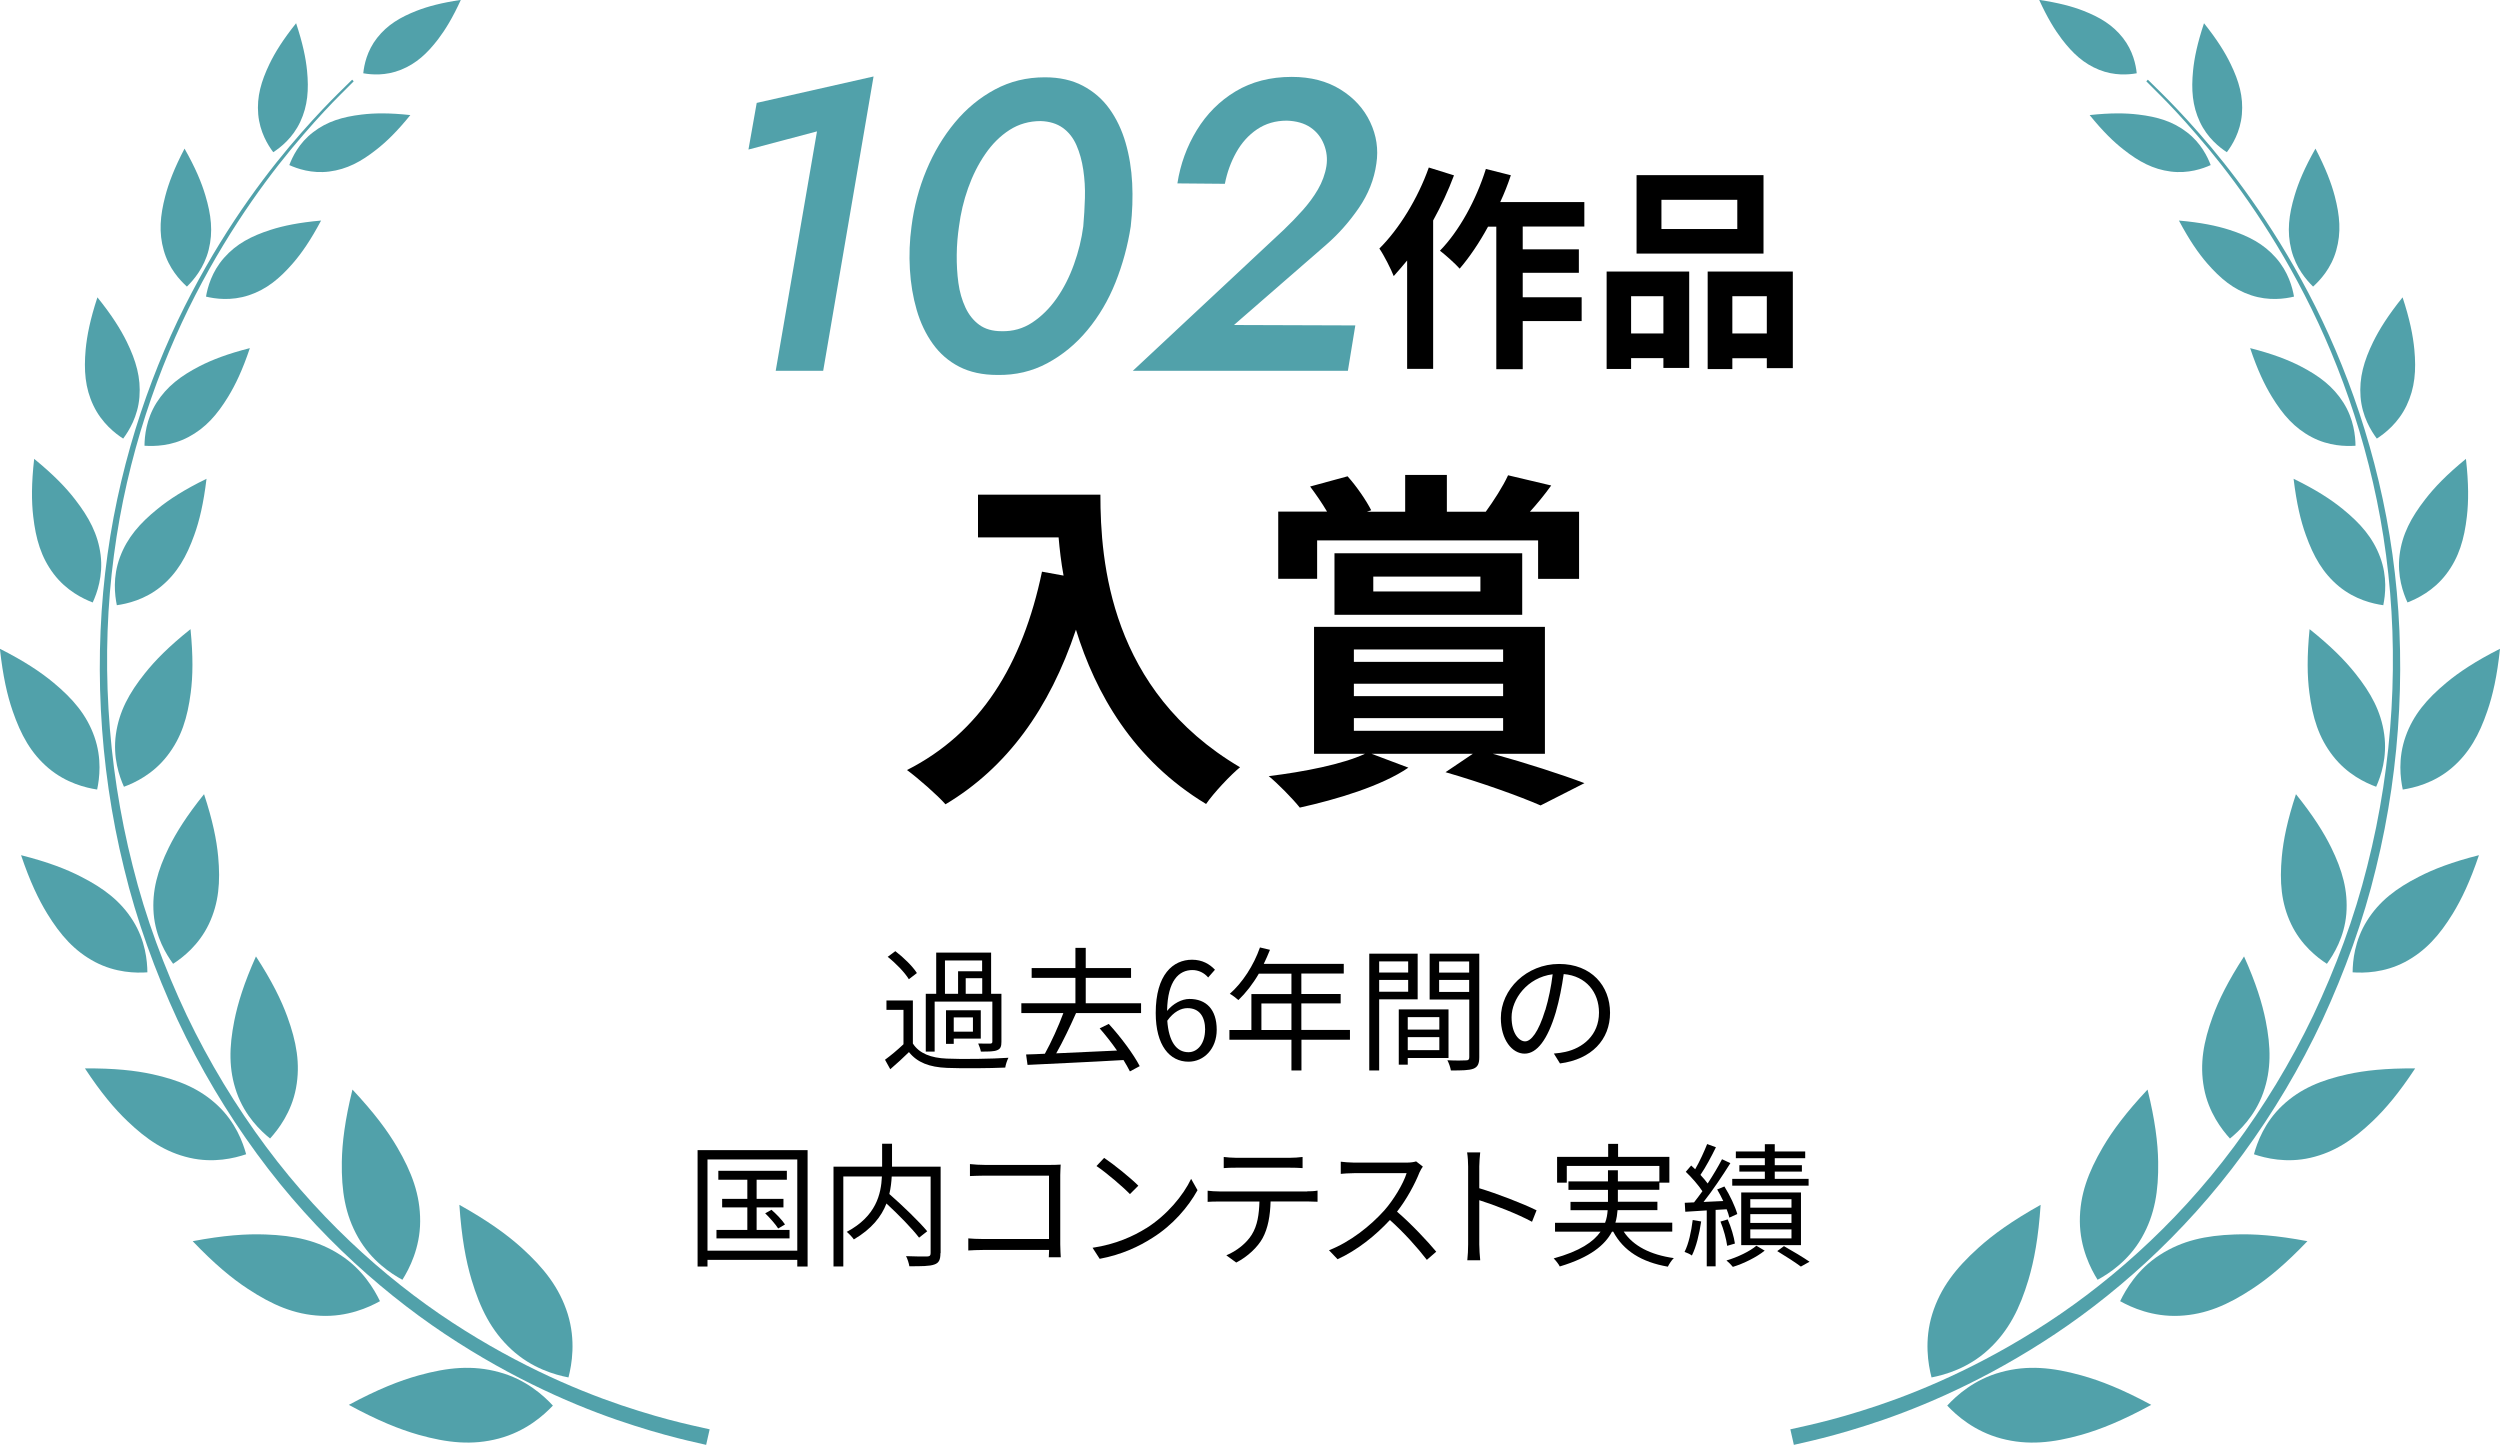 <?xml version="1.0" encoding="UTF-8"?>
<svg id="_レイヤー_2" data-name="レイヤー 2" xmlns="http://www.w3.org/2000/svg" viewBox="0 0 242.23 140">
  <defs>
    <style>
      .cls-1 {
        fill: #51a1aa;
      }
    </style>
  </defs>
  <g id="_レイヤー_1-2" data-name="レイヤー 1">
    <g>
      <g>
        <path class="cls-1" d="m73.32,9.97l11.32-2.56-4.88,28.52h-4.6l4-23.2-6.64,1.76.8-4.52Z"/>
        <path class="cls-1" d="m89.76,16.49c.72-1.73,1.64-3.27,2.76-4.62,1.12-1.35,2.41-2.41,3.88-3.2,1.47-.79,3.08-1.18,4.84-1.18,1.41,0,2.64.27,3.68.82s1.9,1.29,2.58,2.24c.68.95,1.2,2.04,1.56,3.28.36,1.24.57,2.55.64,3.92.07,1.37.02,2.77-.14,4.18-.29,1.89-.79,3.71-1.48,5.44-.69,1.73-1.6,3.27-2.72,4.62-1.12,1.35-2.41,2.41-3.88,3.2-1.47.79-3.08,1.17-4.84,1.14-1.44,0-2.67-.27-3.7-.8s-1.88-1.27-2.56-2.22-1.2-2.04-1.56-3.28c-.36-1.24-.58-2.55-.66-3.94-.08-1.39-.03-2.77.16-4.16.24-1.89.72-3.71,1.44-5.44Zm2.94,8.18c-.01.95.04,1.86.16,2.74s.35,1.67.68,2.38c.33.71.78,1.27,1.34,1.68.56.41,1.28.62,2.16.62,1.09.03,2.09-.25,2.98-.84.89-.59,1.68-1.37,2.36-2.34.68-.97,1.24-2.07,1.68-3.3.44-1.22.74-2.45.9-3.68.08-.88.13-1.79.16-2.74.03-.95-.03-1.86-.16-2.74-.13-.88-.35-1.67-.66-2.38s-.75-1.27-1.32-1.68-1.29-.63-2.14-.66c-1.12,0-2.13.29-3.02.86-.89.57-1.68,1.35-2.36,2.34-.68.99-1.23,2.09-1.66,3.3-.43,1.21-.72,2.45-.88,3.7-.13.88-.21,1.79-.22,2.74Z"/>
        <path class="cls-1" d="m124.36,22.29c.67-.64,1.29-1.28,1.86-1.92.57-.64,1.07-1.31,1.48-2.02.41-.71.69-1.46.82-2.26.11-.72.03-1.42-.24-2.1-.27-.68-.7-1.23-1.3-1.64-.6-.41-1.37-.63-2.3-.66-1.09,0-2.05.28-2.88.84-.83.56-1.5,1.31-2.02,2.24-.52.93-.89,1.95-1.1,3.04l-4.6-.04c.29-1.87.92-3.59,1.88-5.16.96-1.57,2.21-2.83,3.76-3.76,1.55-.93,3.36-1.4,5.44-1.4,1.84,0,3.41.41,4.72,1.22,1.31.81,2.27,1.87,2.88,3.16s.81,2.63.6,4.02c-.21,1.52-.78,2.96-1.7,4.3s-1.98,2.54-3.18,3.58l-8.92,7.76,11.76.04-.72,4.4h-20.84l14.6-13.64Z"/>
        <path d="m140.88,16.99c-.55,1.47-1.24,2.96-2.02,4.37v14.38h-2.52v-10.5c-.44.52-.88,1.05-1.3,1.51-.23-.61-.95-2.04-1.39-2.67,1.91-1.89,3.74-4.87,4.79-7.85l2.44.76Zm6.66,4.96v2.21h5.44v2.27h-5.44v2.37h5.71v2.31h-5.71v4.66h-2.56v-13.81h-.8c-.84,1.55-1.81,2.98-2.75,4.07-.4-.46-1.39-1.34-1.91-1.74,1.85-1.89,3.51-4.91,4.45-7.92l2.42.61c-.29.88-.63,1.74-1.03,2.6h8.15v2.37h-5.96Z"/>
        <path d="m155.67,26.31h8v9.34h-2.5v-.95h-3.13v1.05h-2.37v-9.45Zm2.37,2.39v3.61h3.13v-3.61h-3.13Zm12.83-4.13h-12.3v-7.6h12.3v7.6Zm-2.54-5.21h-7.35v2.83h7.35v-2.83Zm5.38,6.95v9.36h-2.52v-.96h-3.34v1.05h-2.39v-9.45h8.25Zm-2.52,6v-3.61h-3.34v3.61h3.34Z"/>
        <path d="m106.62,47.93c0,6.47.92,18.98,13.53,26.41-.89.72-2.57,2.5-3.29,3.56-7.09-4.28-10.72-10.76-12.61-16.89-2.57,7.67-6.68,13.36-12.64,16.92-.75-.86-2.67-2.54-3.73-3.32,7.12-3.6,11.2-10.21,13.08-19.22l2.09.38c-.24-1.3-.38-2.54-.48-3.7h-7.81v-4.14h11.85Z"/>
        <path d="m144.65,73.04c3.22.89,6.71,2.02,8.87,2.84l-4.25,2.16c-2.05-.89-5.65-2.19-9.21-3.22l2.64-1.78h-9.8l3.56,1.34c-2.6,1.78-6.95,3.08-10.52,3.87-.68-.86-2.16-2.36-3.01-3.05,3.39-.41,7.19-1.16,9.32-2.16h-4.93v-12.3h22.37v12.3h-5.04Zm-17.03-16.96h-3.77v-6.51h4.73c-.48-.82-1.1-1.71-1.64-2.43l3.63-.99c.89.99,1.82,2.36,2.29,3.29l-.41.14h3.7v-3.56h4.04v3.56h3.77c.75-1.03,1.68-2.47,2.16-3.53l4.18.99c-.69.96-1.4,1.81-2.06,2.54h4.76v6.51h-3.97v-3.73h-21.41v3.73Zm1.68,3.49v-5.96h18.19v5.96h-18.19Zm1.88,4.56h14.46v-1.2h-14.46v1.2Zm0,3.32h14.46v-1.2h-14.46v1.2Zm0,3.36h14.46v-1.23h-14.46v1.23Zm1.88-13.5h10.38v-1.44h-10.38v1.44Z"/>
      </g>
      <g>
        <path class="cls-1" d="m188.66,136.18c.9.96,2.64,2.51,5.24,3.2,2.59.69,5.01.42,7.78-.36,1.86-.53,3.97-1.38,6.76-2.9-2.8-1.51-4.91-2.34-6.78-2.86-2.78-.77-5.2-1.02-7.78-.31-2.59.7-4.32,2.27-5.21,3.24Z"/>
        <path class="cls-1" d="m187.15,133.46c-.33-1.27-.72-3.58.07-6.14.8-2.56,2.3-4.46,4.45-6.4,1.44-1.3,3.28-2.63,6.05-4.18-.21,3.17-.63,5.41-1.18,7.26-.83,2.76-1.9,4.94-3.87,6.76-1.97,1.82-4.22,2.45-5.51,2.7Z"/>
        <path class="cls-1" d="m205.42,126.07c1.11.62,3.16,1.54,5.74,1.42,2.58-.12,4.72-1.07,7.05-2.6,1.56-1.02,3.25-2.42,5.36-4.63-3.01-.57-5.2-.72-7.06-.65-2.78.1-5.07.58-7.24,1.98-2.17,1.4-3.3,3.35-3.85,4.49Z"/>
        <path class="cls-1" d="m203.24,124c-.67-1.07-1.7-3.08-1.72-5.66-.01-2.59.82-4.77,2.22-7.17.94-1.61,2.25-3.37,4.34-5.6.73,2.97,1,5.15,1.03,7.01.04,2.78-.31,5.1-1.59,7.34-1.28,2.24-3.17,3.48-4.28,4.08Z"/>
        <path class="cls-1" d="m218.39,111.84c1.12.38,3.14.88,5.48.34,2.34-.54,4.14-1.76,6.01-3.54,1.25-1.19,2.57-2.75,4.13-5.12-2.84-.02-4.87.2-6.56.57-2.52.56-4.54,1.37-6.29,3.01-1.75,1.64-2.46,3.6-2.77,4.74Z"/>
        <path class="cls-1" d="m216.06,110.31c-.79-.87-2.07-2.53-2.51-4.88-.44-2.36-.04-4.5.84-6.92.59-1.62,1.49-3.45,3.04-5.84,1.16,2.59,1.76,4.54,2.1,6.24.5,2.53.56,4.71-.24,6.97-.8,2.26-2.32,3.7-3.23,4.44Z"/>
        <path class="cls-1" d="m227.94,94.21c1.11.08,3.08.05,5.08-1,2-1.06,3.35-2.6,4.63-4.68.85-1.39,1.68-3.12,2.54-5.67-2.6.66-4.39,1.35-5.84,2.1-2.17,1.11-3.81,2.34-5.01,4.26-1.2,1.92-1.38,3.88-1.39,4.99Z"/>
        <path class="cls-1" d="m225.45,93.38c-.93-.6-2.49-1.81-3.46-3.85-.97-2.05-1.12-4.09-.9-6.52.15-1.62.53-3.51,1.37-6.06,1.68,2.09,2.7,3.72,3.42,5.18,1.07,2.19,1.64,4.16,1.46,6.42-.19,2.25-1.22,3.93-1.88,4.83Z"/>
        <path class="cls-1" d="m232.82,76.5c1.09-.17,2.99-.62,4.71-2.07,1.71-1.45,2.69-3.24,3.47-5.53.53-1.53.95-3.39,1.23-6.04-2.37,1.2-3.96,2.26-5.21,3.3-1.86,1.55-3.19,3.09-3.94,5.21-.75,2.12-.5,4.06-.27,5.14Z"/>
        <path class="cls-1" d="m230.23,76.23c-1.04-.38-2.81-1.21-4.19-2.99-1.38-1.77-1.97-3.72-2.28-6.12-.21-1.61-.24-3.51.02-6.16,2.08,1.66,3.42,3.02,4.43,4.29,1.51,1.89,2.49,3.67,2.8,5.9.31,2.23-.33,4.08-.78,5.08Z"/>
        <path class="cls-1" d="m233.27,58.37c.93-.36,2.53-1.13,3.76-2.75,1.23-1.62,1.74-3.4,1.99-5.57.17-1.46.18-3.19-.09-5.59-1.87,1.53-3.06,2.77-3.96,3.94-1.34,1.73-2.22,3.36-2.47,5.38-.25,2.02.35,3.69.77,4.6Z"/>
        <path class="cls-1" d="m230.92,58.64c-.99-.14-2.72-.53-4.29-1.82-1.57-1.3-2.47-2.91-3.21-4.97-.5-1.38-.9-3.06-1.19-5.46,2.17,1.06,3.62,2,4.76,2.93,1.7,1.38,2.92,2.76,3.63,4.67.71,1.91.5,3.67.3,4.65Z"/>
        <path class="cls-1" d="m230.29,42.5c.78-.5,2.08-1.51,2.89-3.21.81-1.7.94-3.41.75-5.43-.13-1.35-.44-2.93-1.14-5.05-1.4,1.74-2.25,3.1-2.85,4.32-.89,1.83-1.37,3.46-1.22,5.34.15,1.88,1.02,3.28,1.57,4.02Z"/>
        <path class="cls-1" d="m228.21,43.19c-.92.06-2.57.04-4.23-.84-1.67-.88-2.79-2.17-3.85-3.9-.71-1.16-1.4-2.6-2.11-4.72,2.16.55,3.66,1.13,4.87,1.75,1.8.93,3.17,1.95,4.18,3.55,1,1.6,1.15,3.23,1.16,4.16Z"/>
        <path class="cls-1" d="m224.13,27.76c.66-.6,1.74-1.75,2.23-3.49.5-1.74.35-3.38-.14-5.26-.33-1.26-.88-2.7-1.87-4.61-1.06,1.87-1.65,3.29-2.02,4.54-.56,1.87-.76,3.5-.32,5.26.44,1.76,1.48,2.95,2.11,3.57Z"/>
        <path class="cls-1" d="m222.27,28.74c-.87.21-2.43.44-4.15-.13-1.72-.57-2.98-1.62-4.26-3.09-.86-.99-1.73-2.25-2.74-4.15,2.14.19,3.64.5,4.89.9,1.86.6,3.31,1.35,4.51,2.71,1.2,1.36,1.6,2.88,1.75,3.76Z"/>
        <path class="cls-1" d="m215.77,14.74c.51-.68,1.3-1.95,1.45-3.66.15-1.72-.28-3.21-1.09-4.88-.54-1.12-1.31-2.36-2.58-3.95-.64,1.93-.94,3.37-1.06,4.6-.18,1.84-.07,3.4.66,4.96.73,1.56,1.91,2.48,2.62,2.94Z"/>
        <path class="cls-1" d="m214.21,15.99c-.77.35-2.18.85-3.89.63-1.71-.22-3.08-.96-4.54-2.11-.98-.76-2.03-1.78-3.31-3.36,2.03-.22,3.49-.2,4.72-.05,1.84.22,3.34.66,4.7,1.71,1.37,1.04,2.01,2.4,2.31,3.19Z"/>
        <path class="cls-1" d="m207.03,7.1c-.78.14-2.16.26-3.65-.34-1.49-.6-2.55-1.59-3.6-2.96-.7-.92-1.41-2.08-2.2-3.81,1.88.28,3.19.63,4.27,1.05,1.61.63,2.85,1.37,3.84,2.63.99,1.26,1.26,2.63,1.34,3.41Z"/>
        <path id="path2561" class="cls-1" d="m173.79,140s.63-.15,1.82-.42c1.17-.28,2.96-.74,5.14-1.44,4.37-1.38,10.51-3.84,17.14-8.08,6.62-4.21,13.65-10.33,19.45-18.27,2.9-3.96,5.51-8.32,7.69-12.98,2.15-4.66,3.96-9.6,5.18-14.68,2.5-10.14,2.96-20.75,1.6-30.42-1.35-9.7-4.5-18.39-8.13-25.3-3.63-6.93-7.63-12.12-10.63-15.53-1.5-1.71-2.75-3-3.61-3.85-.87-.85-1.33-1.31-1.33-1.31l-.15.16s.46.46,1.32,1.32c.86.86,2.09,2.15,3.57,3.87,2.97,3.42,6.91,8.63,10.46,15.54,3.55,6.89,6.62,15.56,7.88,25.18,1.28,9.61.73,20.11-1.82,30.12-1.25,5.02-3.06,9.86-5.23,14.46-2.19,4.58-4.81,8.87-7.69,12.74-5.77,7.77-12.72,13.73-19.26,17.81-6.55,4.11-12.59,6.47-16.87,7.79-2.16.68-3.83,1.09-5.03,1.37-1.19.27-1.82.41-1.82.41l.34,1.5Z"/>
      </g>
      <g>
        <path class="cls-1" d="m53.58,136.18c-.9.96-2.64,2.51-5.24,3.2-2.59.69-5.01.42-7.78-.36-1.86-.53-3.97-1.38-6.76-2.9,2.8-1.51,4.91-2.34,6.78-2.86,2.78-.77,5.2-1.02,7.78-.31,2.59.7,4.32,2.27,5.21,3.24Z"/>
        <path class="cls-1" d="m55.08,133.46c.33-1.27.72-3.58-.07-6.14-.8-2.56-2.31-4.46-4.45-6.4-1.44-1.3-3.28-2.63-6.05-4.18.21,3.17.63,5.41,1.18,7.26.83,2.76,1.9,4.94,3.87,6.76,1.97,1.82,4.22,2.45,5.51,2.7Z"/>
        <path class="cls-1" d="m36.82,126.07c-1.11.62-3.16,1.54-5.74,1.42-2.58-.12-4.72-1.07-7.05-2.6-1.56-1.02-3.25-2.42-5.36-4.63,3.01-.57,5.2-.72,7.06-.65,2.78.1,5.07.58,7.24,1.98,2.17,1.4,3.3,3.35,3.85,4.49Z"/>
        <path class="cls-1" d="m38.99,124c.67-1.07,1.71-3.08,1.72-5.66.01-2.59-.82-4.77-2.22-7.17-.94-1.61-2.25-3.37-4.34-5.6-.73,2.97-1,5.15-1.03,7.01-.04,2.78.31,5.1,1.59,7.34,1.28,2.24,3.17,3.48,4.28,4.08Z"/>
        <path class="cls-1" d="m23.84,111.84c-1.12.38-3.14.88-5.48.34-2.34-.54-4.14-1.76-6-3.54-1.25-1.19-2.57-2.75-4.13-5.12,2.84-.02,4.87.2,6.56.57,2.52.56,4.54,1.37,6.29,3.01,1.75,1.64,2.46,3.6,2.77,4.74Z"/>
        <path class="cls-1" d="m26.17,110.31c.79-.87,2.07-2.53,2.51-4.88.44-2.36.04-4.5-.84-6.92-.59-1.62-1.49-3.45-3.04-5.84-1.16,2.59-1.76,4.54-2.1,6.24-.5,2.53-.56,4.71.24,6.97.8,2.26,2.32,3.7,3.24,4.44Z"/>
        <path class="cls-1" d="m14.29,94.21c-1.11.08-3.08.05-5.08-1-2-1.06-3.35-2.6-4.63-4.68-.85-1.39-1.68-3.12-2.54-5.67,2.6.66,4.39,1.35,5.84,2.1,2.17,1.11,3.81,2.34,5.01,4.26,1.2,1.92,1.38,3.88,1.39,4.99Z"/>
        <path class="cls-1" d="m16.78,93.38c.93-.6,2.49-1.81,3.46-3.85.97-2.05,1.12-4.09.9-6.52-.15-1.62-.53-3.51-1.37-6.06-1.68,2.09-2.7,3.72-3.42,5.18-1.07,2.19-1.64,4.16-1.46,6.42.19,2.25,1.22,3.93,1.88,4.83Z"/>
        <path class="cls-1" d="m9.41,76.5c-1.09-.17-2.99-.62-4.71-2.07-1.71-1.45-2.68-3.24-3.47-5.53-.53-1.53-.95-3.39-1.24-6.04,2.37,1.2,3.96,2.26,5.21,3.3,1.86,1.55,3.19,3.09,3.94,5.21.75,2.12.5,4.06.27,5.14Z"/>
        <path class="cls-1" d="m12.01,76.23c1.04-.38,2.81-1.21,4.19-2.99,1.38-1.77,1.97-3.72,2.28-6.12.21-1.61.24-3.51-.02-6.16-2.08,1.66-3.42,3.02-4.43,4.29-1.51,1.89-2.49,3.67-2.8,5.9-.31,2.23.33,4.08.78,5.08Z"/>
        <path class="cls-1" d="m8.97,58.37c-.93-.36-2.53-1.13-3.76-2.75-1.23-1.62-1.74-3.4-1.99-5.57-.17-1.46-.18-3.19.09-5.59,1.87,1.53,3.07,2.77,3.97,3.94,1.34,1.73,2.22,3.36,2.47,5.38.25,2.02-.35,3.69-.77,4.6Z"/>
        <path class="cls-1" d="m11.32,58.64c.99-.14,2.72-.53,4.29-1.82,1.57-1.3,2.47-2.91,3.21-4.97.5-1.38.9-3.06,1.19-5.46-2.17,1.06-3.62,2-4.76,2.93-1.7,1.38-2.92,2.76-3.63,4.67-.71,1.91-.5,3.67-.3,4.65Z"/>
        <path class="cls-1" d="m11.94,42.5c-.78-.5-2.08-1.51-2.89-3.21-.81-1.7-.93-3.41-.75-5.43.13-1.35.44-2.93,1.14-5.05,1.4,1.74,2.25,3.1,2.85,4.32.89,1.83,1.37,3.46,1.22,5.34-.15,1.88-1.02,3.28-1.57,4.02Z"/>
        <path class="cls-1" d="m14.02,43.19c.92.06,2.57.04,4.23-.84,1.67-.88,2.79-2.17,3.85-3.9.71-1.16,1.4-2.6,2.11-4.72-2.16.55-3.66,1.13-4.87,1.75-1.8.93-3.17,1.95-4.18,3.55-1,1.6-1.15,3.23-1.16,4.16Z"/>
        <path class="cls-1" d="m18.1,27.76c-.66-.6-1.74-1.75-2.23-3.49-.5-1.74-.35-3.38.14-5.26.33-1.26.87-2.7,1.87-4.61,1.06,1.87,1.65,3.29,2.02,4.54.56,1.87.76,3.5.32,5.26-.44,1.76-1.48,2.95-2.11,3.57Z"/>
        <path class="cls-1" d="m19.96,28.74c.87.21,2.43.44,4.15-.13,1.72-.57,2.98-1.62,4.26-3.09.86-.99,1.73-2.25,2.74-4.15-2.14.19-3.64.5-4.89.9-1.86.6-3.31,1.35-4.51,2.71-1.2,1.36-1.6,2.88-1.75,3.76Z"/>
        <path class="cls-1" d="m26.47,14.74c-.51-.68-1.3-1.95-1.45-3.66-.15-1.72.29-3.21,1.09-4.88.54-1.12,1.31-2.36,2.58-3.95.64,1.93.94,3.37,1.06,4.6.18,1.84.07,3.4-.66,4.96-.73,1.56-1.91,2.48-2.62,2.94Z"/>
        <path class="cls-1" d="m28.02,15.99c.77.35,2.18.85,3.89.63,1.71-.22,3.08-.96,4.54-2.11.98-.76,2.03-1.78,3.31-3.36-2.03-.22-3.49-.2-4.72-.05-1.84.22-3.34.66-4.7,1.71-1.37,1.04-2.01,2.4-2.31,3.19Z"/>
        <path class="cls-1" d="m35.2,7.1c.78.14,2.16.26,3.65-.34,1.49-.6,2.55-1.59,3.6-2.96.7-.92,1.41-2.08,2.2-3.81-1.88.28-3.19.63-4.27,1.05-1.61.63-2.85,1.37-3.84,2.63-.99,1.26-1.26,2.63-1.34,3.41Z"/>
        <path id="path2561-2" data-name="path2561" class="cls-1" d="m68.44,140s-.63-.15-1.82-.42c-1.17-.28-2.96-.74-5.14-1.44-4.37-1.38-10.51-3.84-17.14-8.08-6.62-4.21-13.65-10.33-19.45-18.27-2.9-3.96-5.51-8.32-7.69-12.98-2.15-4.66-3.96-9.6-5.18-14.68-2.5-10.14-2.96-20.75-1.6-30.42,1.35-9.7,4.5-18.39,8.13-25.3,3.63-6.93,7.63-12.12,10.63-15.53,1.5-1.71,2.75-3,3.61-3.85.87-.85,1.33-1.31,1.33-1.31l.15.16s-.46.46-1.32,1.32c-.86.86-2.09,2.15-3.57,3.87-2.97,3.42-6.91,8.63-10.46,15.54-3.55,6.89-6.62,15.56-7.88,25.18-1.28,9.61-.73,20.11,1.82,30.12,1.25,5.02,3.06,9.86,5.23,14.46,2.19,4.58,4.81,8.87,7.69,12.74,5.77,7.77,12.72,13.73,19.26,17.81,6.55,4.11,12.59,6.47,16.87,7.79,2.16.68,3.83,1.09,5.03,1.37,1.19.27,1.82.41,1.82.41l-.34,1.5Z"/>
      </g>
      <g>
        <path d="m88.45,101.11c.61.96,1.76,1.4,3.28,1.46,1.43.07,4.42.03,5.98-.08-.12.22-.27.66-.31.95-1.46.07-4.2.09-5.65.03-1.7-.07-2.87-.52-3.68-1.53-.57.56-1.17,1.11-1.81,1.66l-.51-.92c.55-.4,1.21-.95,1.79-1.5v-3.33h-1.65v-.91h2.56v4.17Zm-.39-6.23c-.39-.65-1.26-1.55-2.05-2.17l.74-.55c.79.6,1.69,1.48,2.09,2.12l-.78.6Zm2.5,7.01h-.86v-5.6h1.01v-3.99h5.32v3.99h1v4.65c0,.44-.08.68-.4.81-.31.14-.81.14-1.59.14-.04-.22-.16-.56-.26-.78.55.01,1.03.01,1.16.01.16-.01.21-.07.21-.18v-3.89h-5.59v4.84Zm1-5.6h1.27v-2.18h2.33v-1.05h-3.6v3.24Zm3.46,4.34h-2.61v.51h-.75v-3.25h3.37v2.74Zm-.75-2.05h-1.86v1.38h1.86v-1.38Zm.9-2.29v-1.51h-1.6v1.51h1.6Z"/>
        <path d="m104.26,98.16c-.56,1.26-1.27,2.76-1.92,3.9,1.81-.08,3.87-.17,5.89-.27-.52-.75-1.12-1.51-1.68-2.15l.88-.43c1.16,1.26,2.42,2.96,3,4.09l-.95.51c-.16-.32-.38-.7-.62-1.1-3.38.2-6.94.35-9.3.47l-.14-1.01c.55-.01,1.16-.04,1.82-.07.62-1.12,1.34-2.7,1.79-3.94h-4.07v-.95h5.24v-2.46h-4.24v-.95h4.24v-1.96h1v1.96h4.39v.95h-4.39v2.46h5.36v.95h-6.31Z"/>
        <path d="m117.07,94.72c-.38-.46-.95-.73-1.53-.73-1.3,0-2.41,1-2.46,3.96.58-.71,1.42-1.16,2.17-1.16,1.61,0,2.64,1,2.64,2.99,0,1.85-1.25,3.09-2.73,3.09-1.83,0-3.18-1.57-3.18-4.72,0-3.73,1.68-5.16,3.52-5.16.99,0,1.7.42,2.22.97l-.65.74Zm-.3,5.07c0-1.29-.56-2.11-1.72-2.11-.6,0-1.33.34-1.95,1.22.14,1.98.86,3.05,2.05,3.05.91,0,1.61-.87,1.61-2.17Z"/>
        <path d="m130.81,100.74h-4.71v2.98h-.97v-2.98h-6.01v-.94h2.13v-3.48h3.88v-1.98h-3.16c-.58,1-1.27,1.88-1.98,2.56-.18-.16-.58-.48-.83-.61,1.22-1.07,2.31-2.74,2.92-4.49l.97.23c-.18.46-.39.92-.6,1.36h7.75v.94h-4.11v1.98h3.81v.91h-3.81v2.57h4.71v.94Zm-5.68-.94v-2.57h-2.91v2.57h2.91Z"/>
        <path d="m133.63,96.83v6.89h-.96v-11.32h4.69v4.43h-3.73Zm0-3.68v1.08h2.81v-1.08h-2.81Zm2.81,2.94v-1.14h-2.81v1.14h2.81Zm-.04,6.42v.65h-.87v-5.36h4.82v4.71h-3.95Zm0-3.96v1.21h3.06v-1.21h-3.06Zm3.06,3.2v-1.26h-3.06v1.26h3.06Zm3.87.69c0,.61-.14.94-.57,1.11-.42.16-1.1.17-2.18.17-.04-.27-.2-.73-.34-.99.79.04,1.59.03,1.82.01.22,0,.3-.08.3-.31v-5.58h-3.84v-4.45h4.81v10.04Zm-3.89-9.28v1.08h2.91v-1.08h-2.91Zm2.91,2.95v-1.16h-2.91v1.16h2.91Z"/>
        <path d="m150.57,102.08c.4-.03.79-.09,1.1-.16,1.65-.36,3.26-1.59,3.26-3.81,0-1.95-1.24-3.55-3.42-3.73-.17,1.2-.42,2.5-.77,3.71-.79,2.64-1.82,4-3.02,4s-2.3-1.33-2.3-3.45c0-2.79,2.5-5.24,5.64-5.24s4.94,2.13,4.94,4.73-1.78,4.51-4.85,4.91l-.6-.97Zm-.84-4.21c.32-1.07.57-2.29.71-3.47-2.47.31-3.98,2.43-3.98,4.16,0,1.62.75,2.34,1.31,2.34s1.29-.86,1.95-3.03Z"/>
        <path d="m78.25,111.44v11.28h-1v-.65h-8.7v.65h-.96v-11.28h10.66Zm-1,9.74v-8.84h-8.7v8.84h8.7Zm-.75-2.01v.82h-7.08v-.82h2.99v-2.18h-2.44v-.83h2.44v-1.85h-2.81v-.87h6.64v.87h-2.93v1.85h2.6v.83h-2.6v2.18h3.19Zm-1.75-1.95c.48.42,1.05,1.01,1.31,1.42l-.66.39c-.25-.4-.81-1.03-1.26-1.47l.61-.34Z"/>
        <path d="m91.12,121.43c0,.62-.14.94-.59,1.09-.45.17-1.26.17-2.42.17-.04-.26-.18-.72-.32-.98.91.04,1.79.04,2.07.03.23-.01.31-.09.31-.33v-7.41h-3.77c-.03.53-.09,1.1-.23,1.69,1.29,1.13,2.87,2.65,3.67,3.61l-.79.62c-.66-.87-1.96-2.2-3.16-3.31-.48,1.25-1.42,2.46-3.16,3.48-.14-.21-.47-.56-.69-.73,2.86-1.52,3.33-3.67,3.41-5.37h-3.74v8.72h-.95v-9.67h4.71v-2.22h.96v2.22h4.71v8.37Z"/>
        <path d="m101.62,121.84c.01-.14.01-.42.03-.73h-6.36c-.53,0-1.12.03-1.47.05v-1.17c.34.03.9.06,1.44.06h6.38v-6.14h-6.23c-.48,0-1.12.03-1.43.04v-1.16c.43.05,1,.08,1.42.08h6.41c.31,0,.7-.01.96-.03-.01.3-.04.7-.04,1.01v6.71c0,.47.04,1.05.05,1.26h-1.17Z"/>
        <path d="m111.07,119c2-1.26,3.59-3.19,4.34-4.78l.62,1.1c-.9,1.63-2.4,3.39-4.37,4.62-1.3.83-2.94,1.62-5.11,2.03l-.69-1.07c2.27-.34,3.97-1.13,5.2-1.9Zm-.77-4.12l-.82.82c-.65-.68-2.27-2.07-3.24-2.72l.74-.79c.92.61,2.59,1.96,3.31,2.69Z"/>
        <path d="m126.65,115.43c.27,0,.7-.01,1.01-.07v1.08c-.29-.01-.7-.03-1.01-.03h-3.54c-.04,1.4-.25,2.59-.77,3.55-.47.87-1.46,1.81-2.56,2.37l-.96-.7c1.01-.42,1.95-1.17,2.46-1.99.57-.91.71-2,.75-3.22h-3.89c-.4,0-.78,0-1.13.03v-1.08c.35.04.73.07,1.13.07h8.5Zm-6.9-2.29c-.43,0-.86.01-1.18.04v-1.08c.37.04.75.08,1.17.08h5.26c.36,0,.83-.03,1.21-.08v1.08c-.38-.03-.83-.04-1.21-.04h-5.25Z"/>
        <path d="m137.87,113.02c-.08.1-.25.39-.33.57-.44,1.12-1.26,2.64-2.18,3.81,1.37,1.17,2.95,2.86,3.8,3.88l-.91.79c-.87-1.14-2.25-2.68-3.58-3.86-1.39,1.5-3.15,2.92-5.07,3.8l-.83-.87c2.09-.82,4.02-2.37,5.36-3.86.88-1,1.83-2.55,2.16-3.61h-5.07c-.46,0-1.17.05-1.31.07v-1.18c.18.03.92.09,1.31.09h5.02c.43,0,.77-.05.97-.12l.66.51Z"/>
        <path d="m148.44,118.38c-1.42-.77-3.67-1.64-5.11-2.09v4.29c.01.42.04,1.1.09,1.53h-1.25c.05-.42.08-1.05.08-1.53v-7.57c0-.36-.03-.95-.1-1.35h1.27c-.04.4-.09.96-.09,1.35v2.12c1.72.52,4.17,1.46,5.55,2.14l-.44,1.11Z"/>
        <path d="m157.33,119.34c.92,1.39,2.59,2.24,4.85,2.56-.21.19-.45.58-.58.83-2.54-.44-4.3-1.53-5.29-3.39h-.12c-.68,1.29-2.09,2.48-5.06,3.37-.1-.21-.38-.57-.59-.78,2.54-.7,3.86-1.61,4.54-2.59h-4.41v-.86h4.85c.16-.4.22-.82.25-1.22h-3.6v-.81h3.63v-1.16h-3.83v-.82h3.83v-1.08h.96v1.08h4.02v-1.5h-8.97v1.62h-.94v-2.5h4.95v-1.26h.96v1.26h4.97v2.5h-.97v.69h-4.02v1.16h3.83v.81h-3.86c-.03.4-.09.82-.21,1.22h5.51v.86h-4.71Z"/>
        <path d="m164.83,118.35c-.18,1.22-.48,2.47-.9,3.3-.14-.12-.53-.29-.71-.35.4-.79.65-1.96.79-3.09l.82.14Zm1.4-1.12v5.47h-.86v-5.42c-.75.05-1.47.09-2.08.13l-.05-.87.9-.04c.26-.33.53-.69.81-1.08-.38-.58-1.03-1.33-1.61-1.88l.52-.61c.13.12.26.23.39.36.43-.74.88-1.73,1.16-2.44l.85.31c-.44.9-1,1.95-1.5,2.68.27.29.51.57.7.83.53-.81,1.03-1.65,1.39-2.35l.81.38c-.74,1.18-1.72,2.65-2.6,3.76l1.91-.09c-.18-.39-.39-.78-.59-1.12l.7-.29c.53.84,1.05,1.95,1.25,2.67l-.77.35c-.05-.23-.14-.52-.26-.81l-1.07.06Zm1.12,3.48c-.08-.62-.34-1.6-.65-2.35l.7-.21c.33.74.61,1.7.7,2.34l-.75.22Zm3.63.47c-.77.62-2.02,1.25-3.08,1.57-.14-.18-.43-.47-.62-.62,1.07-.31,2.29-.9,2.9-1.43l.81.48Zm4.26-6.3h-7.4v-.66h3.16v-.7h-2.47v-.62h2.47v-.68h-2.81v-.65h2.81v-.71h.96v.71h2.95v.65h-2.95v.68h2.63v.62h-2.63v.7h3.28v.66Zm-6.53,5.76v-5.1h5.79v5.1h-5.79Zm.88-3.63h3.99v-.82h-3.99v.82Zm0,1.48h3.99v-.85h-3.99v.85Zm0,1.5h3.99v-.87h-3.99v.87Zm3.26.75c.87.49,1.87,1.09,2.48,1.51l-.84.47c-.52-.39-1.46-1-2.29-1.5l.65-.48Z"/>
      </g>
    </g>
  </g>
</svg>